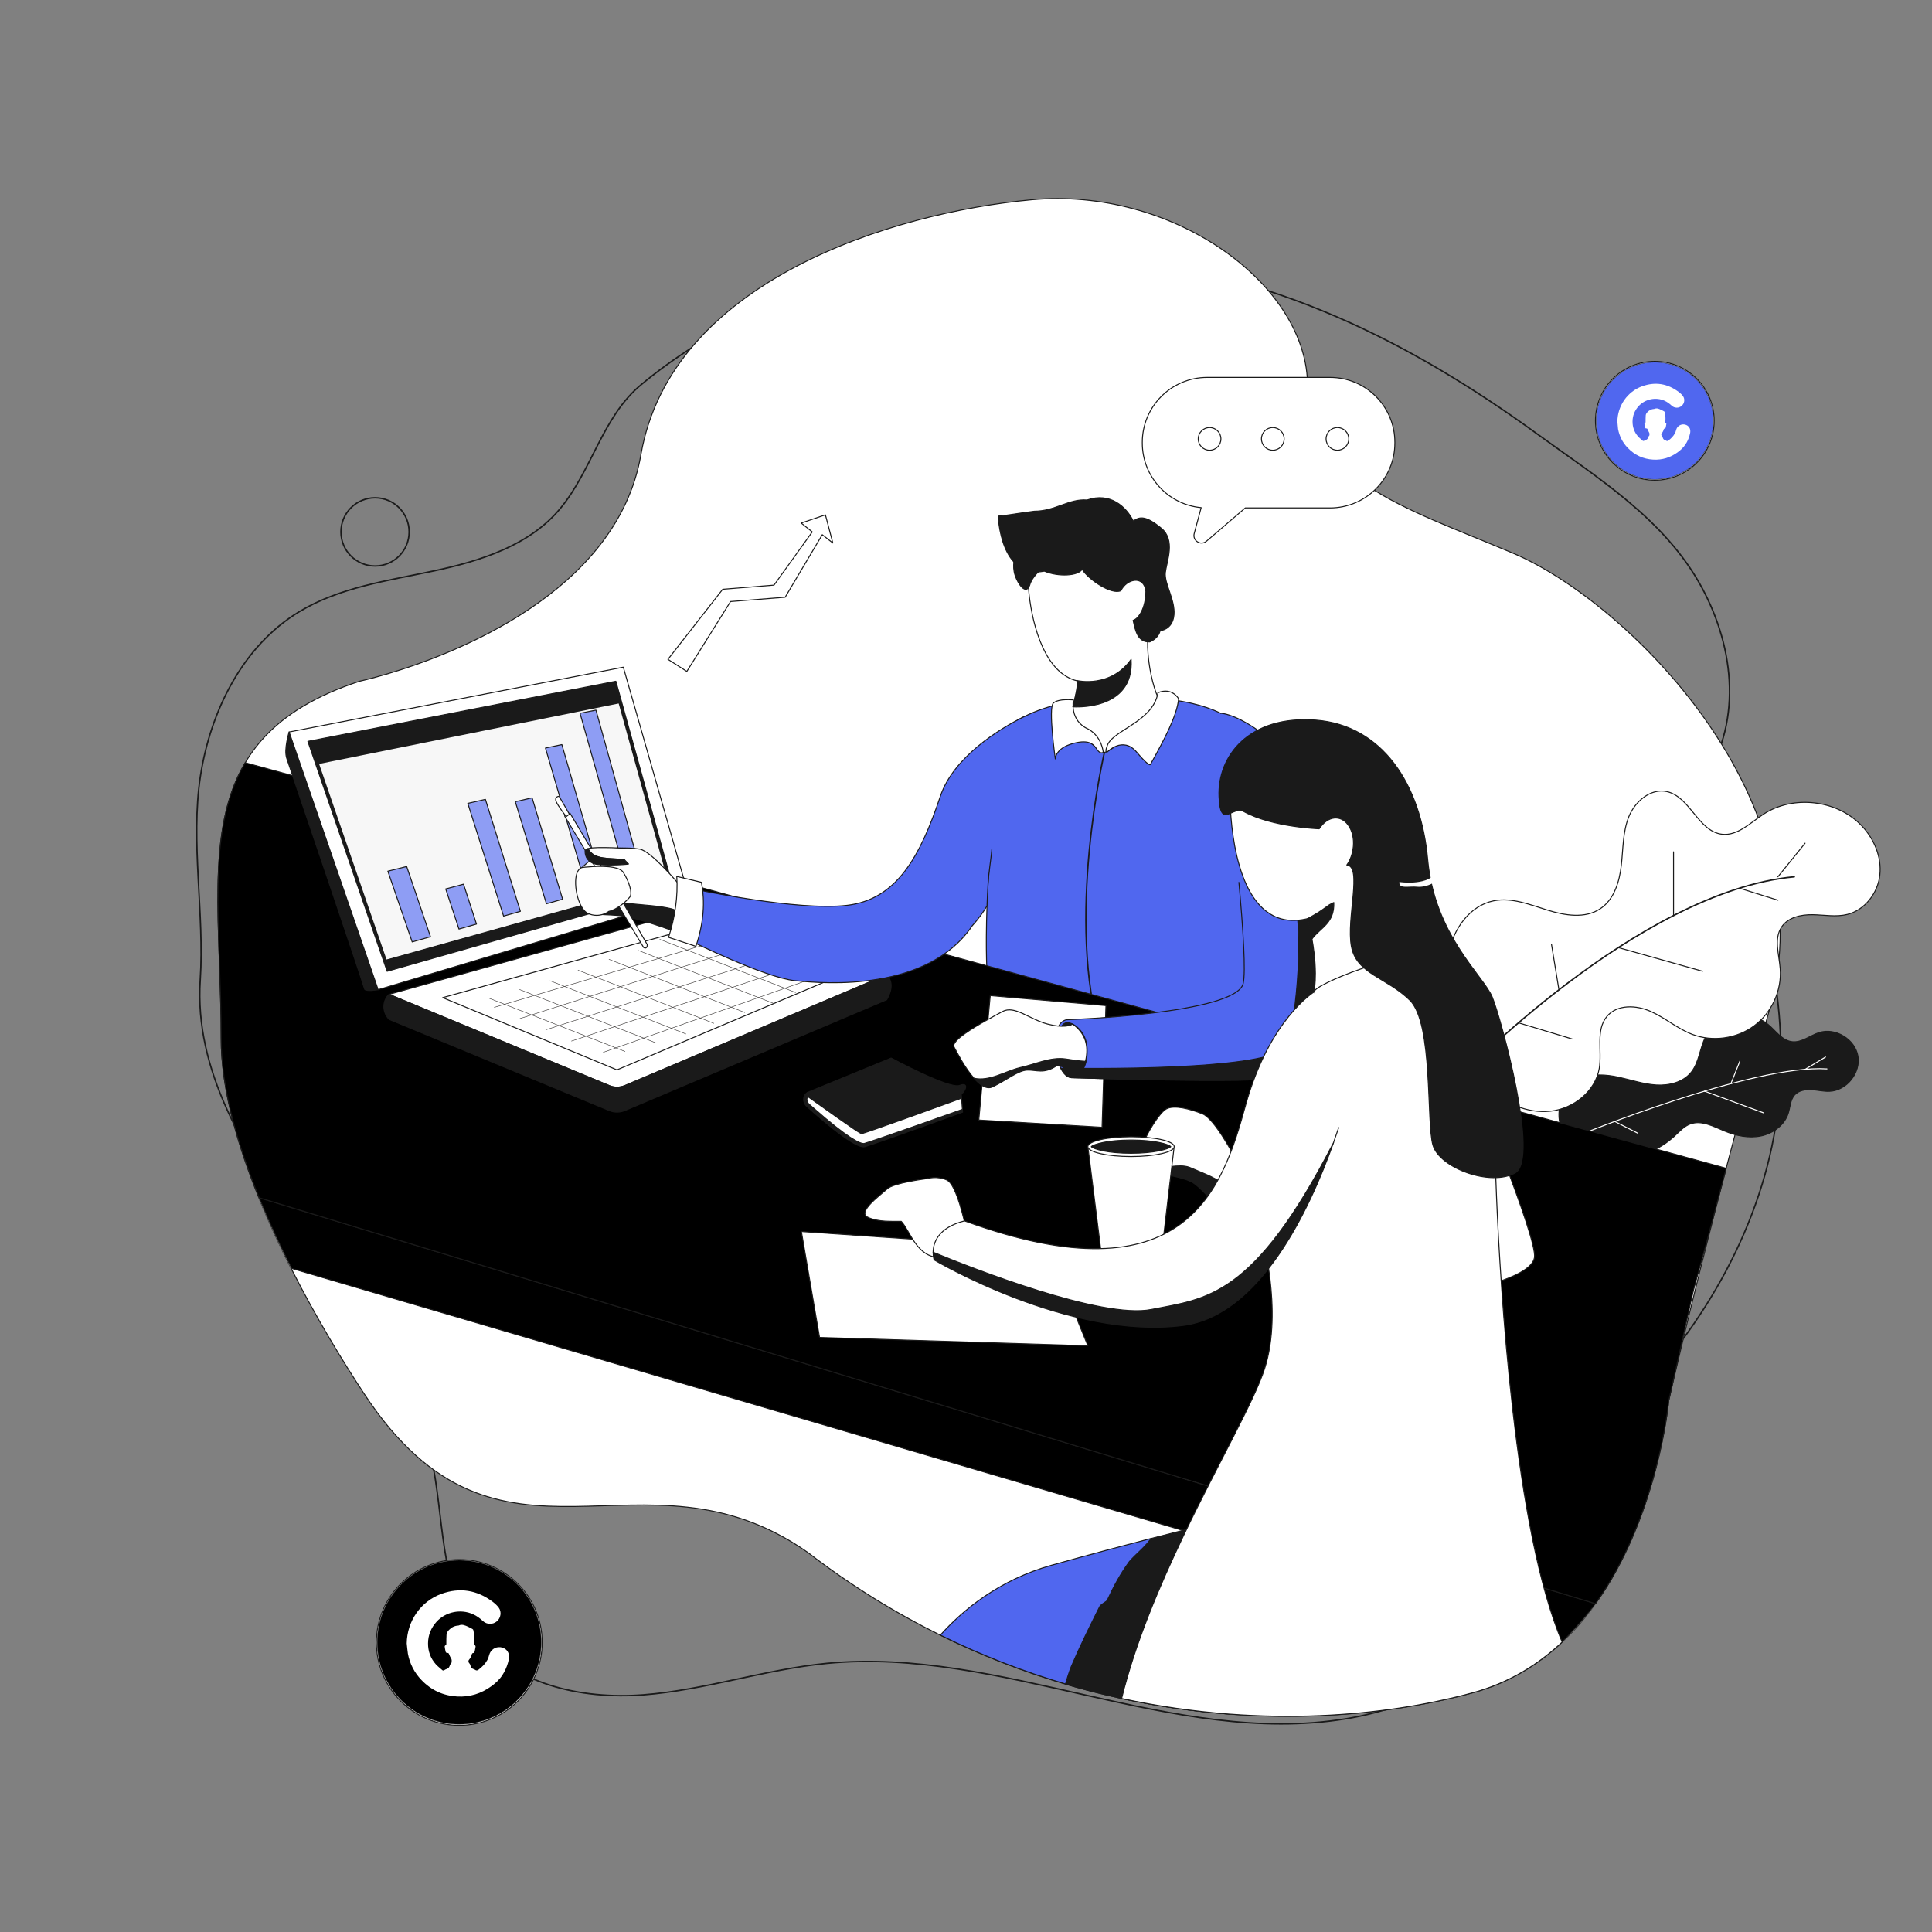 <?xml version="1.0" encoding="UTF-8"?> <svg xmlns="http://www.w3.org/2000/svg" xmlns:xlink="http://www.w3.org/1999/xlink" version="1.1" id="图层_1" x="0px" y="0px" viewBox="0 0 4000 4000" style="enable-background:new 0 0 4000 4000;" xml:space="preserve"><rect x="0" y="0" width="4000" height="4000" fill="#808080" stroke="none"/> <style type="text/css"> .st0{fill:none;stroke:#1A1A1A;stroke-width:3;stroke-linecap:round;stroke-linejoin:round;stroke-miterlimit:10;} .st1{fill:#FFFFFF;stroke:#1A1A1A;stroke-width:2;stroke-linecap:round;stroke-linejoin:round;stroke-miterlimit:10;} .st2{fill:#5067EF;stroke:#1A1A1A;stroke-width:2;stroke-linecap:round;stroke-linejoin:round;stroke-miterlimit:10;} .st3{fill:none;stroke:#FFFFFF;stroke-width:2;stroke-linecap:round;stroke-linejoin:round;stroke-miterlimit:10;} .st4{clip-path:url(#SVGID_2_);fill:none;stroke:#FFFFFF;stroke-width:2;stroke-linecap:round;stroke-linejoin:round;stroke-miterlimit:10;} .st5{clip-path:url(#SVGID_4_);fill:none;stroke:#FFFFFF;stroke-width:2;stroke-linecap:round;stroke-linejoin:round;stroke-miterlimit:10;} .st6{clip-path:url(#SVGID_6_);fill:none;stroke:#FFFFFF;stroke-width:2;stroke-linecap:round;stroke-linejoin:round;stroke-miterlimit:10;} .st7{clip-path:url(#SVGID_8_);fill:none;stroke:#FFFFFF;stroke-width:2;stroke-linecap:round;stroke-linejoin:round;stroke-miterlimit:10;} .st8{clip-path:url(#SVGID_10_);fill:none;stroke:#FFFFFF;stroke-width:2;stroke-linecap:round;stroke-linejoin:round;stroke-miterlimit:10;} .st9{stroke:#1A1A1A;stroke-width:2;stroke-linecap:round;stroke-linejoin:round;stroke-miterlimit:10;} .st10{fill:#1A1A1A;stroke:#1A1A1A;stroke-width:2;stroke-linecap:round;stroke-linejoin:round;stroke-miterlimit:10;} .st11{fill:none;stroke:#1A1A1A;stroke-width:2;stroke-linecap:round;stroke-linejoin:round;stroke-miterlimit:10;} .st12{clip-path:url(#SVGID_12_);fill:#D9DBDA;} .st13{fill:none;stroke:#383534;stroke-miterlimit:10;} .st14{fill:#F7F7F7;} .st15{fill:#8E9DF4;stroke:#1A1A1A;stroke-width:2;stroke-linecap:round;stroke-linejoin:round;stroke-miterlimit:10;} .st16{fill:#FFFFFF;} .st17{stroke:#1A1A1A;stroke-width:0.75;stroke-linecap:round;stroke-linejoin:round;} .st18{fill:#5067EF;stroke:#1A1A1A;stroke-width:0.75;stroke-linecap:round;stroke-linejoin:round;} </style> <path class="st0" d="M414.6,2028.7c-12.5,185.8,91.6,358.1,202.3,507.8s235.6,298.6,275.9,480.4c27.5,124.1,16.2,263.7,91.2,366.4 c76,104,219.3,135.5,347.7,125.7c128.4-9.9,252.4-52.8,380.6-65.2c360.2-34.7,716.1,173.1,1073.3,114.9 c327.7-53.4,597.9-354.2,615.9-685.8c152.6-165.9,263.8-379.3,282.3-604s-39.9-455-163.3-643.7c87.9-123,71.8-281.8,2.7-409.3 c-76.7-141.4-214.5-225.7-341-317.7C2914.3,703.6,2632.7,565.4,2300,535c-296.8-27.1-611.2,22.3-865.9,183.9 c-37.5,23.8-73.6,49.9-107.7,78.4c-79,65.8-101.1,177.1-167,256.1c-63.1,75.6-163.5,107.7-259.8,128.3 c-96.3,20.5-197,34.1-281.1,85.4c-116.6,71-182.9,205.4-203.6,340.3C394,1742.3,423.7,1892.6,414.6,2028.7z"></path> <path class="st1" d="M1364.2,2584.4l-890.3-299.2c43.6,201.5,168.9,428.2,263.7,575.5c5.8,9,11.4,17.7,17,26 c281.2,425.7,571.6,84.7,917.5,327.2c89.5,68.9,181.7,125.6,274.9,171.6c124.9,61.7,251.4,104.1,375.3,130.9 c75.6,16.3,150.1,26.8,222.7,32.3c185.8,13.9,358.8-5.1,502.7-43.7c75.1-20.1,136.5-58,186.8-105.4c46.4-43.7,83.2-95.5,112.4-149 L1364.2,2584.4z"></path> <path class="st1" d="M3132.5,1145.3c-235.2-99.4-418.2-148.8-425.5-355c-7.3-206.1-280.8-403.4-571.1-376.7 c-290.3,26.7-746.7,169-809,528c-49.4,284.7-387,412.7-524.5,453.5c-35.9,10.6-58.2,15.4-58.2,15.4 C380.4,1530,458,1802.5,458,2151.1c0,42.5,5.7,87.7,15.8,134.1l2872.9,965.4c91.5-167.4,108.2-350.5,108.2-350.5 s62.8-277.5,159.1-631.6c15.6-57.5,32.1-117,49.4-177.7C3787.1,1656.3,3367.7,1244.7,3132.5,1145.3z"></path> <path class="st2" d="M2051,1758c-2.2,23.6-3.9,47.4-5.3,70.8c-0.9,15.9-1.7,31.5-2.2,46.9c-0.8,21.9-1.3,43.2-1.4,63.3 c-0.2,32.4,0.5,62,1.9,87c1.5,26,3.8,47,6.9,60.8c262.9,81.9,476.7,85.3,476.7,85.3s77.6-99.7,73.1-290.8 c-3.4-144.1,20.9-269.7-15.4-346.3c-11.9-25-30.2-44.8-58-58.3c-18.1-8.8-38.1-15.4-59-20.3c-109.8-25.7-243.3-4-243.3-4 s-60.7,5.5-117.6,38.3c-0.1,0-0.1,0-0.2,0.1"></path> <path class="st0" d="M2286.6,1557.5c0,0-82,350.4-6.2,593.5"></path> <path class="st3" d="M3303.2,3320.2c-15.9,22.2-49.5,59.4-68.8,79.3L604,2626.2c-24-47.4-47-96.7-67.4-146.4L3303.2,3320.2z"></path> <g> <path id="a" d="M3303.2,3320.2c-15.9,22.2-49.5,59.4-68.8,79.3L604,2626.2c-24-47.4-47-96.7-67.4-146.4L3303.2,3320.2z"></path> </g> <g> <defs> <path id="SVGID_1_" d="M3303.2,3320.2c-15.9,22.2-49.5,59.4-68.8,79.3L604,2626.2c-24-47.4-47-96.7-67.4-146.4L3303.2,3320.2z"></path> </defs> <clipPath id="SVGID_2_"> <use xlink:href="#SVGID_1_" style="overflow:visible;"></use> </clipPath> <path class="st4" d="M801.1,2694.5c93.6-5.6,187.1-11.1,280.7-16.7c11.7-0.7,25.2-0.6,32.6,8.4c5.6,6.8,5.5,17.6-0.3,24.2 c-5.8,6.6-16.5,8.2-24,3.5"></path> </g> <g> <defs> <path id="SVGID_3_" d="M3303.2,3320.2c-15.9,22.2-49.5,59.4-68.8,79.3L604,2626.2c-24-47.4-47-96.7-67.4-146.4L3303.2,3320.2z"></path> </defs> <clipPath id="SVGID_4_"> <use xlink:href="#SVGID_3_" style="overflow:visible;"></use> </clipPath> <path class="st5" d="M1057,2703.3c-5.1,9,0.1,21,8.7,26.8s19.3,7,29.6,8c24.4,2.4,49.8,4.7,72.7-3.9c13-4.9,24.6-13.1,37.9-16.8 c23.1-6.5,47.5,1.2,70.6,7.6c62.3,17.2,127.2,24.9,191.7,22.7 M1093.8,2791.4c109.7-19.5,222.2-38.9,331.8-19.1 c71.8,13,143.6,42.7,215.3,29.2 M1252.1,2826.1c118-20.7,239.8-19.5,357.3,3.6c41.3,8.1,85.8,18.6,124.1,1.2 M1415.3,2877.9 c71.1-17,145.6-19.3,217.6-6.6c40.7,7.1,80.7,19,121.9,22.1c41.2,3.1,85.2-3.5,117.5-29.4 M1602.9,2944 c57.5-3.7,115-7.5,172.5-11.2c36.6-2.4,73.4-4.8,109.8-0.5c36.4,4.2,72.8,15.5,101.7,38c2.5,1.9,5.2,4.5,5.1,7.6 c-0.2,4.9-6.4,6.7-11.2,7.2c-34.6,2.9-69.8-1.8-102.4-13.9c-3.4-1.3-6.9-2.7-9.4-5.3s-3.8-6.7-2.1-9.9c2.5-4.7,9.2-4.6,14.5-3.9 c10.7,1.5,21.4,3,32.1,4.5"></path> </g> <g> <defs> <path id="SVGID_5_" d="M3303.2,3320.2c-15.9,22.2-49.5,59.4-68.8,79.3L604,2626.2c-24-47.4-47-96.7-67.4-146.4L3303.2,3320.2z"></path> </defs> <clipPath id="SVGID_6_"> <use xlink:href="#SVGID_5_" style="overflow:visible;"></use> </clipPath> <path class="st6" d="M1858.2,3004.9c43.4,2.8,86.8,5.7,130.2,8.5c14.1,0.9,30.4,1,39.6-9.8c7.4-8.6,7.3-21.9,2.1-32 c-5.2-10.1-14.5-17.5-24.2-23.3c-9.8-5.8-20.2-10.3-29.7-16.6c-17.3-11.6-30.6-29.2-36.9-49c3.5-1.5,6.9-3.1,10.4-4.6"></path> </g> <g> <defs> <path id="SVGID_7_" d="M3303.2,3320.2c-15.9,22.2-49.5,59.4-68.8,79.3L604,2626.2c-24-47.4-47-96.7-67.4-146.4L3303.2,3320.2z"></path> </defs> <clipPath id="SVGID_8_"> <use xlink:href="#SVGID_7_" style="overflow:visible;"></use> </clipPath> <path class="st7" d="M1960.9,3059.8c84.3-7.8,169.7-4.4,253.1,10c9.8,1.7,20.2,3.5,29.6,0.3s17.2-13.6,13.9-23.1 c-2.3-6.5-8.8-10.4-15-13.3c-24.9-11.8-52.2-17.3-78.4-25.8s-52.4-20.8-69.3-42.5c-2.9-3.7-5.6-8.1-5.5-12.8s4.4-9.6,9-8.7"></path> </g> <g> <defs> <path id="SVGID_9_" d="M3303.2,3320.2c-15.9,22.2-49.5,59.4-68.8,79.3L604,2626.2c-24-47.4-47-96.7-67.4-146.4L3303.2,3320.2z"></path> </defs> <clipPath id="SVGID_10_"> <use xlink:href="#SVGID_9_" style="overflow:visible;"></use> </clipPath> <path class="st8" d="M2204.6,3112.5c11.6-4.2,24.3-3.9,36.6-3.7c12.3,0.3,25,0.5,36.6-3.8s22-14.1,23.2-26.3 c1.2-12.5-6.8-23.8-14.5-33.7c-15.4-19.9-30.7-39.7-46.1-59.6 M2332.2,3020.6c16.9,32.2,38,62.3,62.5,89.2 c44.2,48.6,99.8,86.9,160.9,111 M2433,3032.8c33,42.4,81,72.8,133.5,84.5 M522.2,2534.9c64.8,17.1,131.4,30.8,198.4,27.9 c58.8-2.5,116.2-17.8,173-32.9 M568,2621.2c116.2,25.9,236.3-20.3,355.3-15.9c84.4,3.1,169.3,31.6,251.7,13.1 M938.2,2654.3 c68.6,3.4,137.9-7.8,201.9-32.6"></path> </g> <g> <path id="a_1_" class="st9" d="M3303.2,3320.2c-15.9,22.2-49.5,59.4-68.8,79.3L604,2626.2c-24-47.4-47-96.7-67.4-146.4 L3303.2,3320.2z"></path> </g> <path class="st10" d="M3230.3,2285.3c5.2-22.3,21.1-41.9,41.8-51.6c24.2-11.4,52.6-9.2,78.7-3.6s51.8,14.6,78.4,16.2 c26.7,1.6,55.8-5.6,72.4-26.6c16.2-20.3,17.3-48.7,29.1-71.9c11.5-22.6,33.6-39.6,58.5-44.7s51.9,1.6,71.4,17.8 c16,13.3,29,33.4,49.7,35.8c19.9,2.4,37.2-13,56.3-19c33.7-10.6,73.8,13.8,80,48.6c6.1,34.8-23.2,71.5-58.5,73.1 c-12.6,0.6-25.1-2.7-37.7-3.4c-12.6-0.7-26.5,1.6-34.9,11.1c-9,10.2-9.1,25.2-13.2,38.1c-7.9,24.4-31.4,41.6-56.6,46.7 c-25.1,5.1-51.4-0.4-75.1-10.2c-22.9-9.5-47.6-23.2-70.9-14.7c-13.2,4.8-22.8,15.9-33.1,25.4c-30.4,28.1-71.3,44.6-112.7,45.7 C3287.9,2399.8,3212.2,2363.2,3230.3,2285.3z"></path> <path class="st3" d="M3267.4,2351c0,0,361-147.7,515.1-138"></path> <line class="st3" x1="3390.4" y1="2346" x2="3343.1" y2="2321.8"></line> <line class="st3" x1="3602.2" y1="2196.9" x2="3583.6" y2="2243.7"></line> <line class="st3" x1="3651.1" y1="2304" x2="3528.9" y2="2259.1"></line> <line class="st3" x1="3779.6" y1="2188.4" x2="3737.2" y2="2214"></line> <path class="st1" d="M2999.3,1974.3c8.9-50.2,43.5-99.5,93.5-109.3c37.2-7.3,74.6,7.9,110.8,19.2c36.2,11.3,78.3,18.3,109.8-2.9 c28.4-19,39.4-55.4,43.3-89.4c3.9-34,2.9-69.3,15.6-101c12.8-31.7,45.2-59.3,78.6-52c48.2,10.5,65.2,82.4,114.1,88.3 c32.4,3.9,58.7-23.6,86.1-41.5c62.1-40.5,152.5-29.8,203.5,24.1c25.7,27.2,41.6,64.9,37.4,102.1s-30.9,72.2-67.2,81.3 c-23.3,5.8-47.8,1-71.8,0.6s-50.9,5.3-64.3,25.3c-16.5,24.5-5.2,57.1-3,86.5c3.5,45-17.5,91.1-53.6,118c-36.1,27-86.3,34-128.4,17.9 c-30.6-11.7-56-34.1-85.9-47.4c-29.9-13.4-69.8-15-90.8,10.2c-23.7,28.4-9.9,71.1-15.9,107.6c-7.9,47.5-53.3,83.6-101.2,88.7 s-96-16.6-130.8-49.8C3010,2184.7,2982.8,2067.5,2999.3,1974.3z"></path> <path class="st0" d="M3019,2233.8c0,0,371-388.3,695.9-418.5"></path> <line class="st11" x1="3255.1" y1="2151.1" x2="3143.9" y2="2117.6"></line> <line class="st11" x1="3212.2" y1="1955.3" x2="3227.6" y2="2049.3"></line> <line class="st11" x1="3525" y1="2010.9" x2="3350.6" y2="1961.9"></line> <line class="st11" x1="3464.9" y1="1763.6" x2="3464.9" y2="1895.6"></line> <line class="st11" x1="3681" y1="1863.8" x2="3601.3" y2="1838.9"></line> <line class="st11" x1="3737.2" y1="1745.8" x2="3681" y2="1815.3"></line> <g> <path id="c" d="M3573.9,2418.8c-105.3,401.5-32.8,100.8-119,481.3c0,0-21.7,238.8-151.7,420.1L536.6,2479.8 c-46.1-112.9-78.6-228-78.6-328.7c0-231.9-34.3-430,49.7-572L3573.9,2418.8z"></path> </g> <g> <defs> <path id="SVGID_11_" d="M3573.9,2418.8c-105.3,401.5-32.8,100.8-119,481.3c0,0-21.7,238.8-151.7,420.1L536.6,2479.8 c-46.1-112.9-78.6-228-78.6-328.7c0-231.9-34.3-430,49.7-572L3573.9,2418.8z"></path> </defs> <clipPath id="SVGID_12_"> <use xlink:href="#SVGID_11_" style="overflow:visible;"></use> </clipPath> <path class="st12" d="M2912.9,1777.1c10.1,353.3,20.3,706.5,30.4,1059.8c2.1,73,4,147.3-15.3,217.7 c-19.4,70.4-63.6,137.7-130.6,166.8c-79.9,34.7-175.7,7.9-245.5-44.4c-69.7-52.3-119.1-126.5-168.8-198.1s-103-143.9-177.2-189.6 c-119-73.3-268.3-65.5-407.9-72.9c-31.3-1.7-63.5-4.4-91.6-18.3c-28.1-13.9-51.7-41.3-52-72.7c-0.4-36.9,31.5-67.9,66.8-78.8 c35.3-10.9,73.2-6.3,109.9-1.7c183.5,23.4,367,46.9,550.5,70.3c38.9,5,90.9,1.7,100.8-36.3c9.6-37-32.3-65.5-68.3-78.4 c-35.9-13-79.9-32.1-81.3-70.3c-1.2-36.2,41.1-60.2,77.2-57.2c36.1,3,68,23.4,101.8,36.4s76.2,17.3,102.6-7.5 c35.8-33.6,14.7-98.9-27.6-123.9c-42.2-25-94.8-21.6-143.7-17.5c-111.7,9.4-223.4,18.8-335.1,28.2c-65.6,5.5-147.1,2.8-176.8-56 c-16.3-32.2-9.8-72.1,7.7-103.6s44.6-56.4,71.2-80.7c-122.1,49-244.3,98-366.4,147.1c-112.6,45.2-226.6,90.8-346.8,107.4 c-187.7,26-384.8-23-538.6-133.9c-25.1-18.1-51.1-41.5-52.8-72.4c-2.4-43.3,42.3-72.4,81.4-91.2c225.2-108.6,460.5-196.1,701.9-261 C1944.9,1621.7,2441.1,1755.7,2912.9,1777.1z"></path> </g> <g> <path id="c_1_" class="st9" d="M3573.9,2418.8c-105.3,401.5-32.8,100.8-119,481.3c0,0-21.7,238.8-151.7,420.1L536.6,2479.8 c-46.1-112.9-78.6-228-78.6-328.7c0-231.9-34.3-430,49.7-572L3573.9,2418.8z"></path> </g> <polygon class="st1" points="2050.2,2061.3 2026.5,2318.9 2281.7,2333.9 2289.7,2082 "></polygon> <polygon class="st1" points="1659.2,2549.7 1696.8,2769 2252.3,2786.3 2170.4,2584.9 "></polygon> <polygon class="st1" points="598.6,1515.5 1290.5,1381.3 1426.3,1856.6 782.9,2049 "></polygon> <path class="st1" d="M1835.9,2018.1l-542.2,229.4c-10.3,4.4-21.9,4.4-32.3,0.1l-455.9-188.9l632-176.2L1835.9,2018.1z"></path> <path class="st1" d="M1277.4,2214.6c-0.7,0-1.4-0.1-2.1-0.4l-358.8-148.7l520-145l297.5,101.3l-454.5,192.3 C1278.8,2214.4,1278.1,2214.6,1277.4,2214.6z"></path> <line class="st13" x1="1023" y1="2085.7" x2="1478.3" y2="1950.2"></line> <line class="st13" x1="1076.3" y1="2108.9" x2="1521.1" y2="1967.5"></line> <line class="st13" x1="1129.6" y1="2132.2" x2="1570.1" y2="1990.5"></line> <line class="st13" x1="1182.9" y1="2155.5" x2="1623" y2="2008.5"></line> <line class="st13" x1="1248.7" y1="2178.8" x2="1681.7" y2="2026"></line> <line class="st13" x1="1012.5" y1="2066.7" x2="1294.3" y2="2177"></line> <line class="st13" x1="1075.5" y1="2048.6" x2="1357.3" y2="2158.9"></line> <line class="st13" x1="1138.6" y1="2030.5" x2="1420.4" y2="2140.8"></line> <line class="st13" x1="1196.5" y1="2008.5" x2="1478.3" y2="2118.8"></line> <line class="st13" x1="1260.6" y1="1986.1" x2="1542.4" y2="2096.4"></line> <line class="st13" x1="1320.7" y1="1967.5" x2="1602.5" y2="2077.8"></line> <line class="st13" x1="1365.7" y1="1944.7" x2="1647.5" y2="2055"></line> <path class="st10" d="M1835.9,2018.1c12.1,13,12.2,30.2,0,51.7l-542.2,229.4c-10.3,4.4-21.9,4.4-32.3,0.1l-455.9-188.9 c-16.2-17.4-12.3-40.7,0-51.7l455.9,188.9c10.3,4.3,22,4.2,32.3-0.1L1835.9,2018.1z M598.6,1515.5c0,0-11.4,36.3-4.9,54.7 s160,469.9,160.9,476.8c0.8,6.9,28.3,2,28.3,2"></path> <polygon class="st10" points="637.4,1534.9 1275.1,1410.4 1394.8,1842.1 801.5,2011 "></polygon> <polygon class="st10" points="1270.3,1418.3 646.4,1540.1 660.7,1581.6 1280.9,1456.5 "></polygon> <polygon class="st14" points="1280.9,1456.5 660.7,1581.6 800.6,1987.5 1382.9,1824.8 "></polygon> <polygon class="st10" points="800.6,1987.5 805.8,2002.7 1386.4,1837.4 1382.9,1824.8 "></polygon> <g> <polygon class="st15" points="891.3,1939.4 853.4,1950.2 803,1803.7 842,1794 "></polygon> <polygon class="st15" points="986.5,1913.2 950.2,1923.5 922.8,1840.4 959.7,1830.6 "></polygon> <polygon class="st15" points="1164.8,1861.7 1131.3,1871.2 1066.9,1659.8 1101.7,1651.8 "></polygon> <polygon class="st15" points="1248.7,1837.8 1216.6,1846.9 1129.3,1548.7 1163.3,1541.6 "></polygon> <polygon class="st15" points="1329.4,1814.9 1298.6,1823.6 1200.9,1476.7 1233.9,1470.2 "></polygon> <polygon class="st15" points="1077.4,1886.8 1042.6,1896.7 968.5,1663.3 1005,1655 "></polygon> </g> <path class="st10" d="M1199.8,1802c-0.7,0.9-1.2,1.7-1.5,2.4c-3.2,8.1-2.7,38.3,4.8,65.7c7.5,27.5,36.6,21.6,76.5,25.3 c39.9,3.8,115,32.3,115,32.3s6-18.3,10.8-39c-4.5-3-9.5-5.5-15.4-7.1C1321.6,1864.5,1218.5,1885.8,1199.8,1802z"></path> <path class="st1" d="M1407.7,1833.2c0,0-59-71.1-83.2-75.2c-24.2-4-58.2-2.7-72.2,3.2c-12.9,5.4-44.8,30.4-52.4,40.7 c18.7,83.9,121.7,62.5,190.4,79.7c5.9,1.6,10.9,4.1,15.4,7.1C1410.7,1866.3,1414.5,1841.1,1407.7,1833.2z"></path> <path class="st1" d="M1169.3,1690.1l163.3,271.6c0,0,7.5,4.9,7.5-5.9c-54.4-95.9-160-272.2-160-272.2S1166.9,1686.1,1169.3,1690.1z"></path> <path class="st1" d="M1178.8,1685.7c0,0-20.8-37-21.6-37s-9.9,1-5.7,10.9c4.2,9.9,20.8,31.1,20.8,31.1L1178.8,1685.7z"></path> <path class="st2" d="M2107,1490.9c-19.2,40-33.6,99.9-43.9,166.9c-5.4,34.8-9.6,71.5-12.9,108.3"></path> <path class="st2" d="M2053.5,1758.7c-1.9,21-6.6,49.3-7.8,70c-0.9,15.9-1.7,31.5-2.2,46.9c-7.5,12.7-17.6,26.6-30.9,41.5 c-92.6,136.4-303.3,119.7-366.4,113.3c-63-6.5-213.4-80.9-213.4-80.9l2.5-30.5l6.4-77.3c0,0,209.3,44.8,312,32.7 c102.7-12.1,151.2-100.2,193.2-225.8c27.2-81.2,122.3-140.1,175.4-165.9"></path> <path class="st1" d="M2376.9,1353.6c-0.7-9.3-1.1-18.5-0.9-27.6c0.8-48.5,28.3-215.4-77.6-218.7c-105.9-3.2-164.9,23.4-169.7,67.1 c-1.2,10.7-0.9,31.4,1.9,56.4c7.6,67,33.9,164.3,100.7,179.1h-0.1c2.9,21.8-18.5,74.9-18.5,74.9s56.8,74,73.9,72.8 c17.2-1.2,115.6-87.3,115.2-104.7C2390.6,1432.8,2380,1393.6,2376.9,1353.6z"></path> <path class="st10" d="M2173.1,1163.8c0,0-35.4,24.3-41.4,48.3c-7.6,20.2-23.8-1.9-30.2-21.3c-6.5-19.4,0-39.9,0-39.9L2173.1,1163.8z "></path> <path class="st10" d="M2066.7,1068.5c0,0,4,131.8,95.6,114c29.6,12.4,70,9.7,78.1-3.8c13.5,21.6,61.4,53.4,80.3,44.2 c11.9-24.8,48-32.9,51.7,1.6c-0.5,35-15.1,56.6-26.4,59.8c4.8,22.1,9.7,45.8,34.5,44.7c19.4-8.6,21.3-23.2,21.3-23.2 s26.1-1.6,28.8-32.9s-20.5-64.7-17.8-87.8c2.7-23.2,21.6-66.8-8.6-91.6c-30.2-24.8-44.2-25.3-57.7-14.6 c-15.1-30.2-48.5-60.4-95.9-43.7c-37.2-3.2-65.7,23.2-109.4,23.2C2095.5,1064.4,2083.4,1067.4,2066.7,1068.5z"></path> <path class="st2" d="M2527.1,1476.7c0,0,40.4,0,114.8,64.9c78.7,44.1,79.4,193,96.7,325.3c3.8,29,8.4,57.2,14.8,83.3 c35.6,145.3-54.9,268.6-107.5,281c-52.5,12.4-427.6,0-427.6,0c-8.8-0.7-16.3-8.4-22-19.6c-16.4-32.3-17.5-93.7,11.5-100.3 c0,0,351.6-12.1,366.1-75.1c5.5-24,0.1-110.9-8.9-209.3"></path> <path class="st10" d="M2645.9,2231.2c-52.5,12.4-427.6,0-427.6,0c-8.8-0.7-16.3-8.4-22-19.6c116.2,1.5,450.4,1.6,468.2-48.2 c21.6-60.3,34.5-246.5,14-305.4c26.3-1.2,46.1,3.3,60.1,8.8c3.8,29,8.4,57.2,14.8,83.3C2789,2095.5,2698.4,2218.8,2645.9,2231.2z"></path> <path class="st10" d="M2190.9,2148.2c0,0,2.2-26.7,15.6-30.4c13.5-3.8,42.3,16.4,44.2,52s-11.2,54.4-25.3,56.9 C2211.3,2229,2189.8,2208.8,2190.9,2148.2z"></path> <path class="st10" d="M2111.2,2210.5c-31,7.8-62.1,28.8-94.6,21.9c12.6,14.3,26.3,23.6,38.1,17.9c29.9-14.3,52.8-34,71.9-34.8 c19.1-0.8,34.2,8.9,60.9-8.9c18.2,0.8,24.7,9.7,35.6,10.1c15-2.4,19.2-3.3,19.2-3.3c2.1-5.6,3.7-11,5-16.2 c-14.3-0.8-28.4-2.8-40.9-4.9C2174.7,2187.8,2143,2203.7,2111.2,2210.5z"></path> <path class="st1" d="M2220.8,2120.2c0,0-4.4,3.4-15.6,4.3c-8.2,0.7-19.9,0-36.3-4.3c-38.6-10.2-68.3-39.6-93.5-25.9 c-15.4,8.4-52.7,27.8-77.3,45.4c-15.6,11.1-26.2,21.5-22.8,27.9c5.2,9.9,22.1,43.1,41.3,64.8c32.5,6.9,63.5-14.1,94.6-21.9 c31.7-6.8,63.5-22.7,95.2-18.1c12.6,2.1,26.6,4.2,40.9,4.9C2255.1,2165.2,2247.1,2139.2,2220.8,2120.2z"></path> <path class="st10" d="M1992.9,2302.6c0,0-179.4,65-202.2,71.4c-22.8,6.5-117-80.8-118.6-81.7c-10.2-7.9-11.8-23.5,0-30.7 c0,0,109.9,78.4,112.4,78.4c2.4,0,190.7-67.9,202.3-72.8c1.2-0.5,2.3-1.2,3.4-2L1992.9,2302.6z"></path> <path class="st1" d="M1787.9,2367.5c-7.7,0-31.7-9.9-106.4-75.9c-3.8-3.4-5-4.4-5.6-4.9c-3.5-2.8-5.6-7.1-5.3-11.2 c0.1-1.5,0.5-3.4,1.8-5.2c107.4,76.6,109.2,76.6,112,76.6c4.6,0,174.8-61.6,206.4-73.2l1.7,23.1c-28.8,10.4-183.4,65-203.7,70.8 C1788.7,2367.5,1788.4,2367.5,1787.9,2367.5z M2291.9,1557.5c0,0,32.6-34.8,61.7,0c29.1,34.8,28.8,24.2,28.8,24.2 c28.6-51.1,54.6-100.6,57.8-135c0,0-13.7-24.7-42.8-12.5c-10.1,61.4-97.8,78.4-105.5,111.6C2287,1557.1,2291.9,1557.5,2291.9,1557.5 z M2222.4,1449.1c0,0-8.9,43.2,31,60.5c28.6,16.2,30.7,48,30.7,48s-5.7,4.3-12.1-4.9c-6.5-9.2-13.9-23.5-50.8-13.3 s-36.3,31.8-36.3,31.8s-15-105.4-4.1-115.5C2191.7,1445.6,2222.4,1449.1,2222.4,1449.1z"></path> <g> <path class="st10" d="M2386.3,2411.5c4.6,9.6,9.7,16.9,14.7,18c15.1,3.2,44.1,7.5,63.6,16.2c19.4,8.6,46.3,45.3,50.7,44.2 c1.9-0.5,10.5-18.1,19.5-37.7c-21.8-15.8-47.4-24.5-72-35.3C2438.8,2408.2,2410.6,2422.5,2386.3,2411.5z"></path> <path class="st1" d="M2558.4,2399.3c-2.2-3.2-43.1-83-69-93.3c-25.9-10.2-58.2-18.8-74.4-10.2s-43.1,57.1-44.2,63.6 c-0.7,4.2,6,31.6,14.9,50.9c0.2,0.4,0.4,0.8,0.6,1.2c24.3,10.9,52.4-3.4,76.4,5.3c24.6,10.8,50.3,19.5,72,35.3 c1.3-2.7,2.5-5.5,3.8-8.2C2548.7,2421.5,2558.4,2399.3,2558.4,2399.3z"></path> <polygon class="st1" points="2424.7,2376.2 2303.7,2374.6 2252.3,2374 2282.5,2614.9 2314.2,2614.9 2394.2,2614.9 2402.6,2614.9 2430.7,2376.2 "></polygon> <ellipse class="st1" cx="2341.7" cy="2374" rx="89.4" ry="20.5"></ellipse> <path class="st10" d="M2341.7,2387.7c-47.7,0-77.3-8.4-82.3-13.7c5-5.2,34.6-13.7,82.3-13.7s77.3,8.4,82.3,13.7 C2419,2379.3,2389.4,2387.7,2341.7,2387.7z"></path> <path class="st1" d="M1998,2535.1c0,0-3.4,30.7-28.4,53.3c-6.4,5.8-14.3,11.1-23.9,15.2c-48-0.5-61.4-55.5-79.7-74.9 c-17.8-0.5-46.9,2.2-69.5-8.6c-13.7-6.5-1-22,14.1-36c10-9.2,21-17.8,26.3-22.7c13.5-12.4,77.6-20.5,80.8-21 c3.2-0.5,22.1-6.5,42.6,2.7C1980.7,2452.2,1998,2535.1,1998,2535.1z"></path> <path class="st10" d="M2531.3,3148.4c0,0-56.1,13.1-148.3,36.9c-0.6,0.9-1.3,1.7-1.9,2.7c-13.6,18.1-29.5,29.5-43.1,45.4 c-18.1,24.9-31.7,49.9-45.4,79.4c-2.3,4.5-11.3,6.8-15.9,13.6c-20.4,40.8-40.8,81.6-59,124.7c-4.5,11.6-8.4,23.5-11.8,35.7 c115.2,33.9,229.3,53.7,339,61.9L2531.3,3148.4z"></path> <path class="st2" d="M2276.8,3326.3c4.5-6.8,13.6-9.1,15.9-13.6c13.6-29.5,27.2-54.4,45.4-79.4c13.6-15.9,29.5-27.2,43.1-45.4 c0.6-0.9,1.3-1.8,1.9-2.7c-56.4,14.6-126.3,33.2-205.2,55.2c-109.4,30.6-184.4,92.9-231,144.9c86,42.5,172.9,75.8,259.1,101.2 c3.5-12.1,7.3-24.1,11.8-35.7C2236,3408,2256.4,3367.2,2276.8,3326.3z"></path> <path class="st1" d="M3047.6,2236.7c0,0,135.8,326.5,129.3,366.9s-129.3,64.7-129.3,64.7V2236.7z M2879.5,1947.2l-16.8-64.8l-1.8-7 l-54.2-209.4l-260.2-30.7c0,0-0.3,14,0.7,35.6c0.1,1.9,0.2,3.9,0.3,6c4.9,82.4,30.3,255.9,159.4,225.1c0,0,0,0.1,0,0.2 c1,3.5,16.2,57.3,16.5,112.9c0.1,19.9-1.7,40-6.8,58.2c50.1,29.9,185.5-35.4,185.5-35.4L2879.5,1947.2z"></path> <path class="st1" d="M3098.4,2478.3c-1.8-42.6-2.4-67.7-2.4-67.7s-97.3-408.6-137.7-427.9c-22.4-10.7-84.2,3.8-139.2,22.8 c-52.3,18-98.4,40-98.4,48.1l-62.6,306.6l-15,61.2l-32,130.5c0,0,46.1,160.1,7.3,281.3c-21.5,67.2-95.9,195.5-167.4,344.8 c-51.2,106.9-101,224.7-128.8,338.5c75.6,16.3,150.1,26.8,222.7,32.3c64.3,4.8,127.1,5.7,187.7,3.2 c114.4-4.8,220.9-21.6,314.9-46.9c75.1-20.1,136.5-58,186.8-105.4C3135.6,3169.1,3106.1,2661.6,3098.4,2478.3z"></path> <path class="st10" d="M2716.4,1943.9c-5.9-28.2-8.4-38.4-9.4-41.9c39.1-20.8,37.9-26.5,54.5-33.4 C2763,1911.5,2734.7,1919.7,2716.4,1943.9z"></path> <path class="st10" d="M2731.3,1716c0,0-97.2-3.3-156-35.7c-23.8-13.2-48.5,38.4-51.5-30.6c-3.7-85.1,63-169.3,200.4-158.8 s217.7,132.4,231.7,288.7s115.3,240.4,133.6,284.6c18.3,44.2,97.8,334.9,47.7,364s-156.8-9.7-170.5-57.4s0.8-252.2-47.7-299.9 s-110.7-54.1-121.2-111.9s23.4-165.4-9.4-168.1c14-18.9,21.3-57.1,2.7-83C2776,1686.9,2749.1,1688.5,2731.3,1716z"></path> <g> <path class="st10" d="M2383.8,2711c-103.1,20.6-373.3-86.2-451.9-118.6c-0.1,9.5,2,16,2,16s279.6,166.5,515.7,135.8 c158.8-20.7,261.3-238.3,311.3-378.4C2595.1,2688.4,2497,2688.4,2383.8,2711z"></path> <path class="st1" d="M2720.8,2053.6c0,0-92.9,57.1-142,234.8c-47.1,170.5-121.2,407.4-581.9,239.3c-55.2,14.1-64.7,45.5-65,64.8 c78.6,32.4,348.8,139.2,451.9,118.6c113.2-22.6,211.3-22.6,377-345.2c3.9-10.9,7.5-21.4,10.8-31.3"></path> </g> </g> <path class="st10" d="M2221.2,1463.4c0,0,127.6,9.7,120.7-98.3c-42.5,60-111,44.1-111,44.1C2231,1422.8,2226.1,1443.1,2221.2,1463.4 z"></path> <path class="st1" d="M1290.5,1806.2c-3.4-5.4-11.3-8.6-21.1-10.4c-25.8-4.8-64.3,0.3-64.3,0.3c-20.2,5.7-15.5,58.6,0.3,83.5 c3.5,5.5,7.5,9.7,11.9,11.6c24.4,10.9,43.3-4.3,43.3-4.3c17.5-3.6,37.5-22.2,43.4-29.8C1309.8,1849.6,1302.9,1825.9,1290.5,1806.2z M1305.6,1756.9c0,0-73.2-4.8-88.2,0c12.1,25,46.1,18.9,75.4,23.1"></path> <path class="st10" d="M1217.4,1756.9c-3.8,1.2-6.1,3-6.1,5.5c0,12.4,7,22.6,20.5,26.4s65.2,1.6,69.5,0l-8.4-8.8 C1263.5,1775.8,1229.5,1781.8,1217.4,1756.9z M1990.1,2265.3L1990.1,2265.3c-1.1,0.8-2.3,1.5-3.4,2c-11.6,4.9-199.9,72.8-202.3,72.8 s-112.4-78.4-112.4-78.4l173-71.1c0,0,120.2,64.8,141.7,56.7C2006,2239.8,1999.9,2258,1990.1,2265.3z"></path> <path class="st1" d="M1401.2,1814.6c2.6,41.3-3.4,83.4-17,126.1l56.6,18.6c16.4-49.2,19.2-93,11.3-132.6L1401.2,1814.6z"></path> <path class="st16" d="M2897.3,1826.1c0,0,53.9,8.3,74.4-16.9c15.1,15.8-20.3,28.7-37.2,26.7 C2917.6,1833.9,2895.5,1841.3,2897.3,1826.1z"></path> <ellipse class="st1" cx="3426.1" cy="871.2" rx="122.9" ry="123"></ellipse> <circle class="st1" cx="950.9" cy="3400.5" r="171.6"></circle> <circle class="st0" cx="776.5" cy="1101.2" r="70.6"></circle> <g> <path class="st1" d="M2753.6,781.4h-254.3c-74.2,0-134.3,60.2-134.3,134.4v1.4c0,70,53.5,127.5,121.9,133.8 c-4.2,16-9.5,35.6-14.4,53.4c-4.1,14.9,13.6,26.1,25.3,16.1l80.4-68.9h175.4c74.2,0,134.3-60.2,134.3-134.4v-1.4 C2887.9,841.5,2827.8,781.4,2753.6,781.4z"></path> <circle class="st1" cx="2504.3" cy="908.7" r="23.5"></circle> <circle class="st1" cx="2635.2" cy="908.7" r="23.5"></circle> <circle class="st1" cx="2769" cy="908.7" r="23.5"></circle> </g> <polygon class="st1" points="1382.9,1365.1 1496.3,1220 1602.5,1211.4 1681.7,1101.2 1658.8,1082.9 1708.9,1065.9 1724.3,1124.2 1702.4,1107 1625.6,1236.5 1512.5,1245.4 1422,1390.1 "></polygon> <circle class="st17" cx="950.8" cy="3400.1" r="169.7"></circle> <path class="st16" d="M842.1,3402.5c0.6-45.9,28.8-87.1,72.1-102.7c37.9-13.6,73.4-7.8,105.7,16.4c4.7,3.6,9.4,7.7,12.8,12.5 c6.3,8.8,4,21.4-4,28.1c-8.4,7.2-20.8,6.9-28.9-0.6c-6.2-5.8-12.8-10.7-20.5-14.1c-25.4-11.5-56.7-5.1-75.4,15.5 c-11.4,12.6-17.5,27.4-17.7,44.4c-0.2,16.6,5.1,31.4,16.3,43.9c3.9,4.3,8.8,7.9,13.1,11.8c1.3,1.2,2.6,1.2,4.2,0.2 c1.7-1.1,3.5-2,5.4-2.6c3.9-1.3,5.3-4.3,6.4-7.9c0.5-1.5,1.7-2.8,2.5-4.1c0.3-0.6,1-1,1-1.5c0.1-3,0.6-6-1.5-8.9 c-1.7-2.5-2.8-5.6-4-8.5c-0.6-1.5-1.4-2.3-3.1-2.1c-2.2,0.2-3.5-1-3.9-2.9c-0.8-3.4-1.5-6.8-1.9-10.3c0-1.2,0.7-2.2,1.7-2.8 c1.7-0.9,1.8-2.1,1.7-3.7c0-6.1,0-12.2,0.4-18.2c0.2-3.9,2.5-7.1,5.2-9.9c5.2-5.3,11.4-8.5,18.9-8.9c0.4,0,0.8,0,1.2-0.2 c6.9-3.2,13.1-0.2,19.3,2.6c3.2,1.4,6.3,3.1,9.3,4.8c0.9,0.6,1.6,1.6,1.7,2.7c1.7,8.5,2.7,17.1,1.4,25.8c-0.1,0.6-0.2,1.1-0.3,1.7 c-0.4,1.3-0.2,2.4,1.3,2.9c1.8,0.8,2.4,2.2,2,4.2c-0.6,2.8-0.9,5.6-1.6,8.4c-0.5,2.2-1.4,3.9-4.1,4.1c-0.6,0-1.6,1.1-1.8,1.9 c-1,4.4-3,8.4-5.9,11.8c-2.1,2.4-1.4,5.5,0.8,7.7c0.9,0.9,1.5,2.1,1.8,3.3c0.9,3.8,2.4,7,6.6,8.3c1.2,0.4,2.4,0.9,3.5,1.7 c2.7,2,4.8,1.2,7.2-0.6c7.2-5.4,13.5-11.8,17.9-19.7c1.9-3.3,3-7.2,4-10.9c2.7-10,12.2-16.7,22.6-15.8c10.5,0.9,18.3,8.6,18.5,19.3 c0.1,4.6-1.3,9.3-2.5,13.7c-2.6,8.7-6.4,17.1-11.3,24.7c-6,9.3-14,16.7-23,23.2c-21,15.3-44.7,22.6-70.6,21.2 c-29-1.6-53.9-13-74.1-34.2c-14.5-15-24.3-34-28-54.6C843.4,3416.6,842.9,3409.5,842.1,3402.5z"></path> <circle class="st18" cx="3426.1" cy="871.2" r="121.2"></circle> <path class="st16" d="M3348.6,873c0.4-32.7,20.6-62.2,51.4-73.3c27-9.7,52.4-5.6,75.4,11.7c3.4,2.5,6.7,5.5,9.1,8.9 c4.5,6.3,2.9,15.3-2.9,20.1c-6,5.1-14.9,4.9-20.6-0.5c-4.4-4.1-9.1-7.6-14.6-10.1c-18.1-8.2-40.5-3.6-53.8,11.1 c-8.2,9-12.5,19.6-12.6,31.7c-0.1,11.8,3.7,22.4,11.6,31.3c2.8,3.1,6.3,5.6,9.4,8.5c1,0.8,1.9,0.8,3,0.2c1.2-0.8,2.5-1.4,3.9-1.9 c2.8-0.9,3.8-3.1,4.6-5.6c0.3-1.1,1.2-2,1.8-2.9c0.2-0.4,0.7-0.7,0.7-1.1c0.1-2.1,0.4-4.3-1.1-6.4c-1.2-1.8-2-4-2.9-6.1 c-0.5-1.1-1-1.6-2.2-1.5c-1.6,0.2-2.5-0.7-2.8-2.1c-0.6-2.4-1-4.9-1.4-7.3c0-0.8,0.5-1.6,1.2-2c1.2-0.6,1.3-1.5,1.2-2.6 c0-4.3,0-8.7,0.3-13c0.2-2.8,1.8-5.1,3.7-7c3.7-3.8,8.1-6.1,13.5-6.4c0.3,0,0.6,0,0.8-0.1c5-2.3,9.4-0.2,13.7,1.9 c2.3,1,4.5,2.2,6.6,3.4c0.7,0.4,1.1,1.1,1.2,1.9c1.2,6.1,1.9,12.2,1,18.4c0,0.4-0.1,0.8-0.2,1.2c-0.3,1-0.2,1.7,0.9,2.1 c1.3,0.6,1.7,1.6,1.4,3c-0.4,2-0.7,4-1.1,6c-0.3,1.6-1,2.8-2.9,2.9c-0.5,0-1.1,0.8-1.3,1.4c-0.7,3.1-2.2,6-4.2,8.5 c-1.5,1.7-1,3.9,0.6,5.5c0.6,0.7,1.1,1.5,1.3,2.4c0.7,2.7,1.7,5,4.7,5.9c0.9,0.3,1.7,0.7,2.5,1.2c1.9,1.4,3.4,0.8,5.1-0.5 c5.1-3.9,9.6-8.4,12.8-14c1.4-2.4,2.1-5.1,2.9-7.8c1.9-7.2,8.7-11.9,16.1-11.3c7.5,0.7,13.1,6.1,13.2,13.8c0.1,3.3-0.9,6.6-1.8,9.8 c-1.8,6.2-4.5,12.2-8.1,17.6c-4.3,6.6-10,11.9-16.4,16.6c-15,10.9-31.9,16.1-50.4,15.1c-20.7-1.1-38.5-9.3-52.9-24.4 c-10.4-10.7-17.3-24.3-20-39C3349.5,883,3349.1,877.9,3348.6,873z"></path> </svg> 